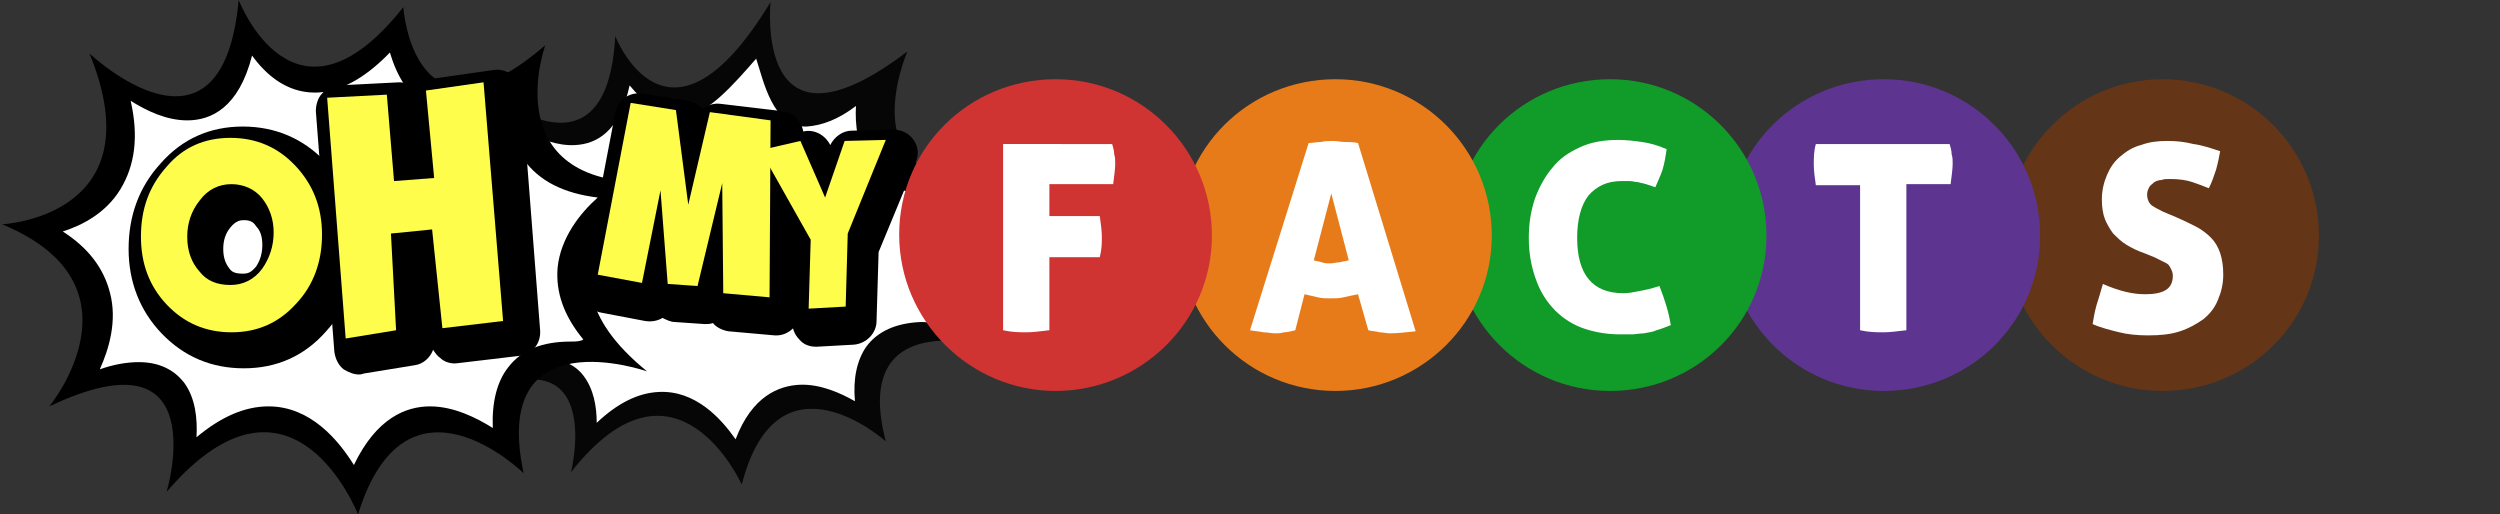 <?xml version="1.0" encoding="utf-8"?>
<!-- Generator: Adobe Illustrator 28.3.0, SVG Export Plug-In . SVG Version: 6.00 Build 0)  -->
<svg version="1.1" id="Layer_1" xmlns="http://www.w3.org/2000/svg" xmlns:xlink="http://www.w3.org/1999/xlink" x="0px" y="0px"
	 width="243px" height="50px" viewBox="0 0 243 50" style="enable-background:new 0 0 243 50;" xml:space="preserve">
<rect x="0" y="0" width="243" height="50" fill="#333333" stroke="none"/>
<style type="text/css">
	.st0{fill:#050605;}
	.st1{fill:#FFFFFF;}
	.st2{fill-rule:evenodd;clip-rule:evenodd;fill:#643517;}
	.st3{fill-rule:evenodd;clip-rule:evenodd;fill:#5E3491;}
	.st4{fill-rule:evenodd;clip-rule:evenodd;fill:#119B29;}
	.st5{fill-rule:evenodd;clip-rule:evenodd;fill:#E87B19;}
	.st6{fill-rule:evenodd;clip-rule:evenodd;fill:#CF3433;}
	.st7{fill:#FEFD4B;}
</style>
<g>
	<g>
		<path class="st0" d="M96.6,17.3C82.2,18.7,88.2,5,88.2,5c-15,11.4-13.3-4.8-13.3-4.8c-10,16.5-15.1,3.3-15.1,3.3
			C59,18.8,47.2,8.6,47.2,8.6c6.3,13.8-6.8,15-6.8,15C53.2,28.2,45.1,39,45.1,39c14-7.4,10.4,6.9,10.4,6.9
			c10.2-13,16.6,1.2,16.6,1.2c3.5-13.6,14-4.2,14-4.2c-3.5-13.3,10.2-9.2,10.2-9.2C84.2,24.8,96.6,17.3,96.6,17.3L96.6,17.3z"/>
	</g>
	<g>
		<path class="st1" d="M89.5,31.3c-2.4,0.1-4.2,0.9-5.3,2.4c-0.9,1.3-1.3,3.1-1.1,5.3c-1.4-0.8-3.4-1.7-5.4-1.6
			c-2,0.1-4.6,1.1-6.2,5.3c-1.4-2-3.9-4.8-7.5-4.6c-2,0.1-4,1.1-6,3c0-1.6-0.3-3.3-1.3-4.6c-0.6-0.8-1.8-1.7-4-1.6
			c-1,0-2.1,0.3-3.3,0.7c0.7-1.8,1.3-4.2,0.6-6.5c-0.6-2.1-2-3.7-4.3-5c1.6-0.6,3.6-1.8,4.8-3.8c1.2-2.1,1.3-4.6,0.5-7.6
			c1.4,0.8,3.2,1.5,4.9,1.4c2-0.1,4.3-1.2,5.3-5.8c1.2,1.5,3.1,3,5.5,2.9c2.1-0.1,4.7-3.1,6.8-5.5c0.7,2.1,1.6,6.7,4.9,6.6
			c1.5-0.1,3.1-0.7,4.8-2c-0.1,1.8,0.1,4,1.5,5.9c1.4,1.8,3.5,2.8,6.5,3c-1.5,1.4-3,3.5-3.2,6.2c-0.1,2.1,0.8,4.1,2.5,6.1
			C90.3,31.3,89.9,31.3,89.5,31.3L89.5,31.3z"/>
	</g>
	<g>
		<path class="st1" d="M56.1,34.6c-2.8,0-4.9,0.9-6.3,2.5c-1.2,1.5-1.7,3.5-1.5,6.1c-1.6-1.1-3.9-2.2-6.2-2.2
			c-2.4,0-5.4,1.1-7.6,5.8c-1.5-2.5-4.3-5.8-8.5-5.8c-2.3,0-4.7,1-7.2,3.1c0.1-1.8-0.1-3.9-1.2-5.4c-0.7-0.9-2-2.1-4.5-2.1
			c-1.2,0-2.4,0.2-3.9,0.7c1-2,1.8-4.8,1.1-7.6c-0.6-2.4-2.2-4.5-4.7-6.1c2-0.6,4.3-1.9,5.8-4.2c1.5-2.3,1.8-5.3,1-8.8
			c1.6,1,3.6,1.9,5.6,1.9c2.3,0,5.1-1.2,6.5-6.5c1.3,1.8,3.4,3.7,6.3,3.7c2.4,0,4.9-1.3,7.4-4c0.7,2.5,2.3,5.9,6.2,5.9
			c1.7,0,3.6-0.7,5.8-2.1c-0.2,2.1-0.1,4.7,1.5,6.9c1.5,2.2,4,3.4,7.4,3.8c-1.8,1.6-3.7,4-4,7c-0.2,2.4,0.7,4.9,2.6,7.2
			C57,34.6,56.6,34.6,56.1,34.6L56.1,34.6z"/>
	</g>
	<g>
		<path d="M64.2,17.7C47.9,18.5,53,4.4,53,4.4c-12.8,11-13.8-3.7-13.8-3.7C28.6,14.1,23.2,0,23.2,0C21.6,17.4,8.7,5.2,8.7,5.2
			c6.5,15.9-8.5,16.6-8.5,16.6c14.3,5.9,4.6,17.7,4.6,17.7c16.2-7.7,11.4,8.3,11.4,8.3C28.4,33.6,34.8,50,34.8,50
			c4.7-15.2,16.1-4,16.1-4c-3.3-15.3,12-9.9,12-9.9C49.7,25.4,64.2,17.7,64.2,17.7L64.2,17.7z"/>
	</g>
	<g>
		<path class="st1" d="M55.5,33.2c-2.8,0-4.8,0.8-6.1,2.5c-1.1,1.4-1.6,3.4-1.5,5.9c-1.6-1-3.8-2.1-6.1-2.1c-2.3,0-5.2,1.1-7.4,5.7
			c-1.5-2.4-4.2-5.7-8.3-5.7c-2.3,0-4.6,1-7,3c0.1-1.8-0.1-3.8-1.2-5.3c-0.7-0.9-2-2-4.4-2c-1.1,0-2.4,0.2-3.8,0.7
			c0.9-2,1.7-4.7,1-7.4c-0.6-2.4-2.1-4.4-4.6-6c1.9-0.6,4.2-1.8,5.6-4.1c1.4-2.3,1.8-5.1,1-8.6c1.6,1,3.5,1.9,5.5,1.9
			c2.3,0,5-1.2,6.3-6.3c1.3,1.8,3.3,3.6,6.1,3.6c2.3,0,4.8-1.3,7.3-3.9c0.7,2.4,2.3,5.7,6,5.7c1.7,0,3.5-0.7,5.6-2.1
			c-0.2,2-0.1,4.6,1.4,6.8c1.5,2.1,3.9,3.3,7.2,3.7c-1.7,1.5-3.6,3.9-3.9,6.8c-0.2,2.4,0.6,4.7,2.5,7C56.4,33.2,55.9,33.2,55.5,33.2
			L55.5,33.2z"/>
	</g>
	<g>
		<g>
			<path class="st2" d="M210.2,7.7c8.4,0,15.2,6.8,15.2,15.2S218.6,38,210.2,38S195,31.2,195,22.9S201.8,7.7,210.2,7.7z"/>
		</g>
		<g>
			<path class="st3" d="M183.1,7.7c8.4,0,15.2,6.8,15.2,15.2S191.5,38,183.1,38s-15.2-6.8-15.2-15.2S174.7,7.7,183.1,7.7z"/>
		</g>
		<g>
			<path class="st4" d="M156.5,7.7c8.4,0,15.2,6.8,15.2,15.2S164.9,38,156.5,38c-8.4,0-15.2-6.8-15.2-15.2S148.1,7.7,156.5,7.7z"/>
		</g>
		<g>
			<path class="st5" d="M129.8,7.7c8.4,0,15.2,6.8,15.2,15.2S138.1,38,129.8,38c-8.4,0-15.2-6.8-15.2-15.2S121.4,7.7,129.8,7.7z"/>
		</g>
		<g>
			<path class="st6" d="M102.6,7.7c8.4,0,15.2,6.8,15.2,15.2S110.9,38,102.6,38s-15.2-6.8-15.2-15.2S94.2,7.7,102.6,7.7z"/>
		</g>
		<g>
			<path class="st1" d="M97.5,32.1c0.9,0.2,1.6,0.2,2.3,0.2c0.6,0,1.3-0.1,2.2-0.2V25h4.9c0.2-0.8,0.2-1.4,0.2-2
				c0-0.6-0.1-1.2-0.2-2H102v-3.1h6.2c0.1-0.8,0.2-1.5,0.2-2c0-0.3,0-0.6-0.1-0.9c0-0.3-0.1-0.7-0.2-1H97.5V32.1z"/>
		</g>
		<g>
			<path class="st1" d="M121.5,32.1c0.5,0.1,0.9,0.1,1.3,0.2c0.4,0,0.8,0.1,1.1,0.1s0.6,0,0.9-0.1c0.3,0,0.7-0.1,1.1-0.2l0.9-3.5
				c0.4,0.1,0.9,0.2,1.3,0.3c0.4,0.1,0.8,0.1,1.2,0.1c0.4,0,0.9,0,1.3-0.1c0.4-0.1,0.9-0.2,1.4-0.3l1,3.5c0.4,0.1,0.8,0.1,1.1,0.2
				c0.3,0,0.7,0.1,1,0.1c0.7,0,1.6-0.1,2.5-0.2L132,13.9c-0.5-0.1-0.9-0.1-1.3-0.1c-0.4,0-0.7-0.1-1.1-0.1c-0.4,0-0.8,0-1.2,0.1
				c-0.4,0-0.8,0.1-1.2,0.1L121.5,32.1z M131.1,25.3c-0.3,0.1-0.6,0.1-0.9,0.2c-0.3,0-0.6,0.1-0.9,0.1c-0.3,0-0.5,0-0.8-0.1
				c-0.3-0.1-0.5-0.1-0.8-0.2l1.7-6.5L131.1,25.3z"/>
		</g>
		<g>
			<path class="st1" d="M159.3,28.3c-0.5,0.1-1,0.2-1.5,0.2c-3,0-4.5-1.8-4.5-5.4c0-1.8,0.4-3.2,1.1-4.1c0.8-0.9,1.8-1.4,3.2-1.4
				c0.3,0,0.6,0,0.8,0c0.3,0,0.5,0.1,0.8,0.1c0.3,0.1,0.5,0.1,0.8,0.2c0.3,0.1,0.6,0.2,0.9,0.3c0.2-0.5,0.5-1.1,0.7-1.7
				c0.2-0.7,0.3-1.3,0.4-2c-0.9-0.4-1.7-0.6-2.4-0.7c-0.7-0.1-1.5-0.2-2.3-0.2c-1.4,0-2.6,0.2-3.7,0.7c-1.1,0.5-2,1.1-2.7,2
				c-0.7,0.8-1.3,1.9-1.7,3c-0.4,1.2-0.6,2.4-0.6,3.8c0,1.4,0.2,2.6,0.6,3.8c0.4,1.2,0.9,2.1,1.7,3c0.7,0.8,1.7,1.5,2.7,1.9
				s2.4,0.7,3.8,0.7c0.4,0,0.8,0,1.2,0c0.4,0,0.8-0.1,1.2-0.1c0.4-0.1,0.8-0.1,1.2-0.3c0.4-0.1,0.9-0.3,1.4-0.5
				c-0.2-1.3-0.6-2.5-1.1-3.8C160.4,28.1,159.8,28.2,159.3,28.3z"/>
		</g>
		<g>
			<path class="st1" d="M180.8,32.1c0.9,0.2,1.6,0.2,2.3,0.2c0.6,0,1.3-0.1,2.2-0.2V17.9h4.3c0.1-0.8,0.2-1.5,0.2-2
				c0-0.3,0-0.6-0.1-0.9c0-0.3-0.1-0.7-0.2-1h-13c-0.2,0.7-0.2,1.4-0.2,2c0,0.6,0.1,1.3,0.2,2h4.3V32.1z"/>
		</g>
		<g>
			<path class="st1" d="M209.4,25c0.2,0.1,0.4,0.2,0.6,0.3c0.2,0.1,0.4,0.2,0.6,0.3c0.2,0.1,0.3,0.3,0.4,0.5
				c0.1,0.2,0.2,0.4,0.2,0.7c0,0.6-0.2,1.1-0.7,1.4c-0.5,0.3-1.2,0.4-2,0.4c-1.2,0-2.5-0.3-4.1-1c-0.2,0.7-0.4,1.4-0.6,2
				c-0.2,0.7-0.3,1.3-0.4,1.9c0.9,0.4,1.8,0.6,2.6,0.8c0.8,0.2,1.7,0.3,2.8,0.3c1.2,0,2.2-0.1,3.1-0.4c0.9-0.3,1.6-0.7,2.3-1.2
				c0.6-0.5,1.1-1.1,1.4-1.9c0.3-0.7,0.5-1.5,0.5-2.4c0-0.8-0.1-1.5-0.3-2.1c-0.2-0.6-0.5-1.1-0.9-1.5c-0.4-0.4-0.9-0.8-1.5-1.1
				c-0.6-0.3-1.2-0.6-1.9-0.9l-1.2-0.5c-0.4-0.2-0.8-0.4-1.1-0.6c-0.3-0.2-0.5-0.6-0.5-1.1c0-0.3,0.1-0.5,0.2-0.7
				c0.1-0.2,0.3-0.3,0.5-0.5c0.2-0.1,0.4-0.2,0.7-0.2c0.2-0.1,0.5-0.1,0.8-0.1c0.9,0,1.6,0.1,2.2,0.3c0.6,0.2,1.1,0.4,1.6,0.6
				c0.3-0.6,0.5-1.2,0.7-1.8c0.2-0.7,0.3-1.3,0.4-1.8c-0.9-0.3-1.8-0.6-2.6-0.7c-0.8-0.2-1.6-0.3-2.5-0.3c-1,0-1.8,0.1-2.6,0.4
				c-0.8,0.2-1.4,0.6-2,1.1c-0.6,0.5-1,1.1-1.3,1.8c-0.3,0.7-0.5,1.5-0.5,2.4c0,0.7,0.1,1.4,0.3,1.9c0.2,0.5,0.5,1,0.8,1.4
				c0.4,0.4,0.8,0.8,1.3,1.1c0.5,0.3,1.1,0.6,1.7,0.8L209.4,25z"/>
		</g>
	</g>
	<g id="y_00000093877596824152982500000013981850960108662668_">
		<path d="M82.8,15.1l-1.9,5.5l-2.4-5.5L74.6,16l4.9,8.7l-0.2,6.7l3.6-0.2l0.2-7.1l3.7-9.1L82.8,15.1z"/>
		<path d="M79.3,33.7c-0.6,0-1.2-0.2-1.6-0.7c-0.5-0.5-0.7-1.1-0.7-1.8l0.2-6l-4.6-8.1c-0.4-0.6-0.4-1.4-0.1-2.1
			c0.3-0.7,0.9-1.2,1.6-1.3l3.9-0.9c1.1-0.3,2.2,0.3,2.7,1.3l0,0c0.4-0.8,1.2-1.4,2.1-1.4l4-0.1c0.8,0,1.5,0.3,2,1
			c0.5,0.7,0.5,1.5,0.2,2.2l-3.6,8.7l-0.2,6.7c0,1.2-1,2.2-2.2,2.3l-3.6,0.2C79.4,33.7,79.3,33.7,79.3,33.7z"/>
	</g>
	<g id="m_00000157289143898987293660000009411314766061839754_">
		<path d="M75.6,13.1l-5.9-0.7l-2.1,9l-1.2-9.2l-4.4-0.7l-3.2,16.7l4.2,0.8l1.8-9l0.7,9.1l2.9,0.2l2.4-10L71,29.8l4.5,0.4L75.6,13.1
			z"/>
		<path d="M75.5,32.6c-0.1,0-0.1,0-0.2,0l-4.5-0.4c-0.6-0.1-1.2-0.4-1.5-0.8c-0.3,0.1-0.5,0.1-0.8,0.1l-2.9-0.2
			c-0.4,0-0.8-0.2-1.2-0.4c-0.5,0.3-1.1,0.4-1.7,0.3l-4.2-0.8c-1.3-0.2-2.1-1.5-1.9-2.7l3.2-16.7c0.2-1.3,1.4-2.1,2.7-1.9l4.4,0.7
			c0.5,0.1,1,0.4,1.4,0.8c0.5-0.4,1.1-0.6,1.8-0.5l5.9,0.7c1.2,0.1,2.1,1.2,2.1,2.3l-0.2,17.1c0,0.7-0.3,1.3-0.8,1.7
			C76.6,32.4,76,32.6,75.5,32.6z M71.1,16.8C71.1,16.8,71.1,16.8,71.1,16.8c1.2,0.1,2.1,1.1,2.1,2.3l0,0.2l0-4.1L71.5,15L71.1,16.8z
			 M63.9,14.1l-0.8,4.3c0.4-0.5,1-0.8,1.7-0.9l-0.4-3.4L63.9,14.1z"/>
	</g>
	<g id="y">
		<path class="st7" d="M82.1,13.7l-1.9,5.5l-2.4-5.5l-3.9,0.9l4.9,8.7L78.6,30l3.6-0.2l0.2-7.1l3.7-9.1L82.1,13.7z"/>
	</g>
	<g id="m">
		<path class="st7" d="M74.9,11.7L69,10.9l-2.1,9l-1.2-9.2L61.3,10l-3.2,16.7l4.3,0.8l1.8-9l0.7,9.1l2.9,0.2l2.4-10l0.1,10.7
			l4.5,0.4L74.9,11.7z"/>
	</g>
	<g id="o_00000010993550564302551550000010252447707613844919_">
		<path d="M29.9,17.4c-1.7-1.8-3.8-2.7-6.3-2.7c-2.5,0-4.6,0.9-6.2,2.8c-1.7,1.9-2.5,4.1-2.5,6.8c0,2.6,0.8,4.8,2.5,6.6
			c1.7,1.8,3.8,2.7,6.3,2.7c2.5,0,4.6-0.9,6.3-2.8c1.7-1.8,2.5-4.1,2.5-6.7C32.5,21.3,31.6,19.1,29.9,17.4L29.9,17.4z M26.7,27.3
			c-0.8,1.1-1.9,1.6-3.1,1.6c-1.3,0-2.3-0.4-3-1.3c-0.8-0.9-1.2-2-1.2-3.4c0-1.3,0.4-2.5,1.2-3.5c0.8-1.1,1.9-1.6,3.1-1.6
			c1.2,0,2.3,0.5,3,1.4c0.7,0.9,1.1,2,1.1,3.3C27.8,25.1,27.5,26.3,26.7,27.3L26.7,27.3z"/>
		<path d="M23.7,35.8c-3.1,0-5.8-1.1-8-3.4c-2.1-2.2-3.2-5-3.2-8.2c0-3.2,1-6,3.1-8.3c2.1-2.4,4.8-3.6,8-3.6c3.2,0,5.9,1.2,8,3.4
			c2.1,2.2,3.2,5,3.2,8.2c0,3.2-1,6-3.1,8.3C29.6,34.6,26.9,35.8,23.7,35.8z M30,25.3c-0.2,1.3-0.7,2.4-1.5,3.4c0,0,0,0,0,0
			c-0.1,0.2-0.3,0.4-0.5,0.5c0.1-0.1,0.1-0.1,0.1-0.2C29.2,28,29.8,26.7,30,25.3z M23.7,21.4c-0.4,0-0.8,0.1-1.3,0.7
			c-0.5,0.6-0.7,1.3-0.7,2.1c0,0.8,0.2,1.4,0.6,1.9c0.2,0.3,0.5,0.5,1.3,0.5c0.5,0,0.8-0.1,1.3-0.7c0.4-0.6,0.6-1.3,0.6-2.1
			c0-0.8-0.2-1.4-0.6-1.8C24.6,21.5,24.2,21.4,23.7,21.4z"/>
	</g>
	<g id="o">
		<path class="st7" d="M28.7,16.1c-1.7-1.8-3.8-2.7-6.3-2.7c-2.5,0-4.6,0.9-6.2,2.8c-1.7,1.9-2.5,4.1-2.5,6.8c0,2.6,0.8,4.8,2.5,6.6
			c1.7,1.8,3.8,2.7,6.3,2.7c2.5,0,4.6-0.9,6.3-2.8c1.7-1.8,2.5-4.1,2.5-6.7C31.3,20.1,30.4,17.9,28.7,16.1L28.7,16.1z M25.5,26.1
			c-0.8,1.1-1.9,1.6-3.1,1.6c-1.3,0-2.3-0.4-3-1.3c-0.8-0.9-1.2-2-1.2-3.4c0-1.3,0.4-2.5,1.2-3.5c0.8-1.1,1.9-1.6,3.1-1.6
			c1.2,0,2.3,0.5,3,1.4c0.7,0.9,1.1,2,1.1,3.3C26.6,23.9,26.2,25.1,25.5,26.1L25.5,26.1z"/>
	</g>
	<g id="h_00000086692042370505568610000009975236814727501477_">
		<path d="M48.2,9.2L42.7,10l0.8,8.5l-3.9,0.3l-0.7-8.4l-5.8,0.3l1.8,23.4l4.9-0.8l-0.7-9.4l4-0.4l1,9.6l5.9-0.7L48.2,9.2z"/>
		<path d="M34.9,36.4c-0.5,0-1-0.2-1.5-0.5c-0.5-0.4-0.8-1-0.9-1.7l-1.8-23.4c0-0.6,0.2-1.3,0.6-1.7c0.4-0.5,1-0.8,1.6-0.8L38.8,8
			c0.7,0,1.4,0.3,1.9,0.8c0.3-0.6,1-1.1,1.7-1.2l5.6-0.8c0.6-0.1,1.3,0.1,1.8,0.5c0.5,0.4,0.8,1,0.9,1.6l1.8,23.2
			c0.1,1.3-0.8,2.4-2.1,2.5l-5.9,0.7c-0.6,0.1-1.3-0.1-1.7-0.5c-0.3-0.2-0.5-0.5-0.7-0.8c-0.3,0.8-1,1.4-1.8,1.5l-4.9,0.8
			C35.1,36.4,35,36.4,34.9,36.4z M35.6,12.9L37,31.4l0.3,0L36.8,24c-0.1-1.3,0.9-2.4,2.1-2.5l4-0.4c1.3-0.1,2.4,0.8,2.5,2.1l0.7,7.2
			l1.3-0.2l-1.5-18.5L45.2,12l0.6,6.3c0.1,0.6-0.1,1.2-0.5,1.7c-0.4,0.5-1,0.8-1.6,0.8l-3.9,0.3c-1.3,0.1-2.4-0.9-2.5-2.1l-0.5-6.1
			L35.6,12.9z"/>
	</g>
	<g id="h">
		<path class="st7" d="M47,8l-5.6,0.8l0.8,8.5l-3.9,0.3l-0.7-8.4l-5.8,0.3l1.8,23.4l4.9-0.8L38,22.7l4-0.4l1,9.6l5.9-0.7L47,8z"/>
	</g>
</g>
</svg>
